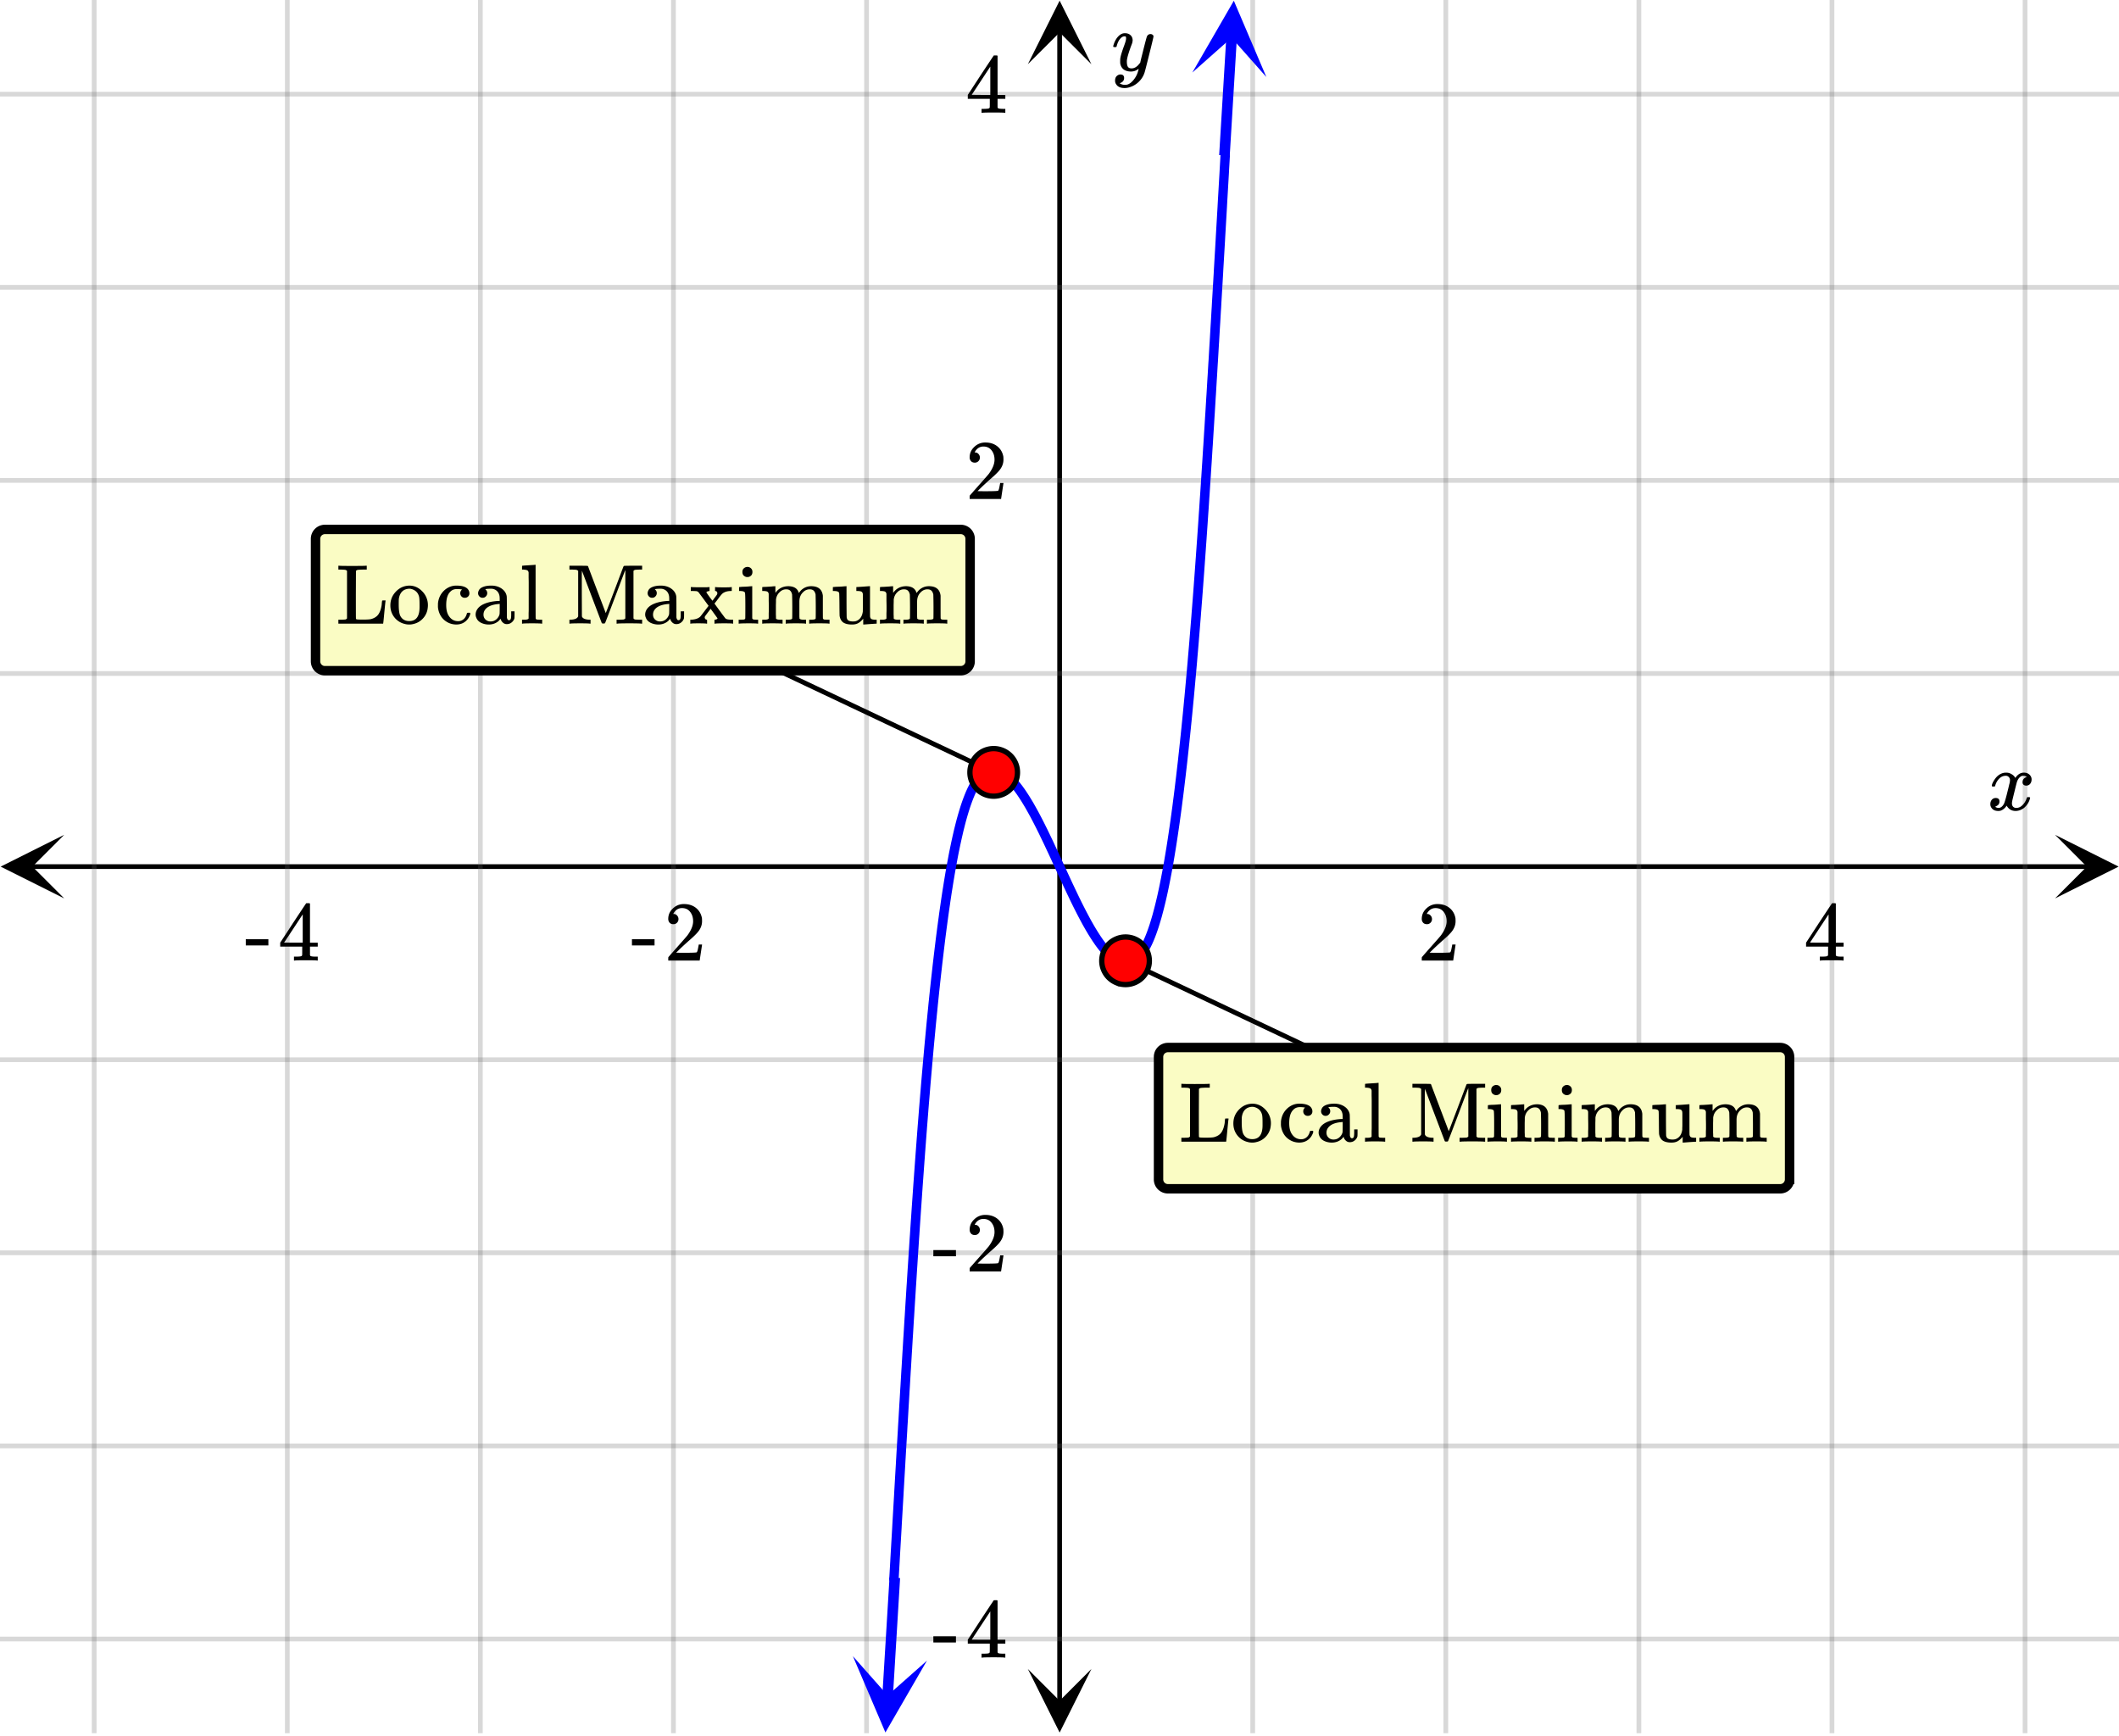 <svg xmlns="http://www.w3.org/2000/svg" xmlns:xlink="http://www.w3.org/1999/xlink" width="449.28" height="368" viewBox="0 0 336.96 276"><defs><symbol overflow="visible" id="m"><path d="M.781-3.75C.727-3.8.703-3.848.703-3.89c.031-.25.172-.563.422-.938.414-.633.941-1.004 1.578-1.11.133-.007.235-.015.297-.015.313 0 .598.086.86.25.269.156.46.355.578.594.113-.157.187-.25.218-.282.332-.375.711-.562 1.14-.562.364 0 .661.105.891.312.227.211.344.465.344.766 0 .281-.078.516-.234.703a.776.776 0 0 1-.625.281.64.64 0 0 1-.422-.14.521.521 0 0 1-.156-.39c0-.415.222-.696.672-.845a.58.58 0 0 0-.141-.093.705.705 0 0 0-.39-.094.91.91 0 0 0-.266.031c-.336.149-.586.445-.75.89-.032.075-.164.579-.39 1.516-.231.93-.356 1.45-.376 1.563a1.827 1.827 0 0 0-.047.406c0 .211.063.383.188.516.125.125.289.187.5.187.383 0 .726-.16 1.031-.484.3-.32.508-.676.625-1.063.02-.082.04-.129.063-.14.03-.02.109-.031.234-.031.164 0 .25.039.25.109 0 .012-.012.058-.031.14-.149.563-.461 1.055-.938 1.47-.43.323-.875.484-1.344.484-.625 0-1.101-.282-1.421-.844-.262.406-.594.68-1 .812-.086.02-.2.032-.344.032-.524 0-.89-.188-1.11-.563a.953.953 0 0 1-.14-.531c0-.27.078-.5.234-.688a.798.798 0 0 1 .625-.28c.395 0 .594.187.594.562 0 .336-.164.574-.484.718a.359.359 0 0 1-.063.047l-.078.031c-.012.012-.024.016-.031.016h-.032c0 .031.063.074.188.125a.817.817 0 0 0 .36.078c.32 0 .597-.203.827-.61.102-.163.282-.75.532-1.75.05-.206.109-.437.171-.687.063-.257.11-.457.141-.593.031-.133.05-.211.063-.235a2.86 2.86 0 0 0 .078-.531.678.678 0 0 0-.188-.5.613.613 0 0 0-.484-.203c-.406 0-.762.156-1.063.469a2.562 2.562 0 0 0-.609 1.078c-.012.074-.031.12-.063.14a.752.752 0 0 1-.218.016zm0 0"/></symbol><symbol overflow="visible" id="q"><path d="M6.234-5.813c.125 0 .227.04.313.11.094.062.14.152.14.266 0 .117-.226 1.058-.671 2.828C5.578-.836 5.328.133 5.266.312a3.459 3.459 0 0 1-.688 1.22 3.641 3.641 0 0 1-1.11.874c-.491.239-.945.36-1.359.36-.687 0-1.152-.22-1.39-.657-.094-.125-.14-.304-.14-.53 0-.306.085-.544.265-.72.187-.168.379-.25.578-.25.394 0 .594.188.594.563 0 .332-.157.578-.47.734a.298.298 0 0 1-.062.032.295.295 0 0 0-.078.03c-.011.009-.023.016-.031.016L1.328 2c.031.05.129.11.297.172.133.05.273.078.422.078h.11c.155 0 .273-.012.359-.031.332-.094.648-.324.953-.688A3.69 3.69 0 0 0 4.188.25c.093-.3.14-.477.14-.531 0-.008-.012-.004-.031.015a.358.358 0 0 1-.078.047c-.336.239-.703.36-1.11.36-.46 0-.84-.106-1.14-.313-.293-.219-.48-.531-.563-.937a2.932 2.932 0 0 1-.015-.407c0-.218.007-.382.03-.5.063-.394.266-1.054.61-1.984.196-.531.297-.898.297-1.11a.838.838 0 0 0-.031-.265c-.024-.05-.074-.078-.156-.078h-.063c-.21 0-.406.094-.594.281-.293.293-.511.727-.656 1.297 0 .012-.008.027-.015.047a.188.188 0 0 1-.032.047l-.015.015c-.012.012-.028.016-.047.016h-.36C.305-3.8.281-3.836.281-3.86a.97.97 0 0 1 .047-.203c.188-.625.469-1.113.844-1.468.3-.282.617-.422.953-.422.383 0 .688.105.906.312.227.2.344.485.344.86-.023.168-.04.261-.047.281 0 .055-.07.246-.203.578-.367 1-.586 1.735-.656 2.203a1.857 1.857 0 0 0-.016.297c0 .344.05.61.156.797.114.18.313.266.594.266.207 0 .406-.051.594-.157a1.84 1.84 0 0 0 .422-.328c.093-.101.21-.242.36-.422a32.833 32.833 0 0 1 .25-1.063c.093-.35.175-.687.25-1 .343-1.35.534-2.062.577-2.124a.592.592 0 0 1 .578-.36zm0 0"/></symbol><symbol overflow="visible" id="n"><path d="M1.484-5.781c-.25 0-.449-.078-.593-.235a.872.872 0 0 1-.22-.609c0-.645.243-1.195.735-1.656a2.46 2.46 0 0 1 1.766-.703c.77 0 1.41.21 1.922.625.508.418.82.964.937 1.64.008.168.016.32.016.453 0 .524-.156 1.012-.469 1.47-.25.374-.758.89-1.516 1.546-.324.281-.777.695-1.359 1.234l-.781.766 1.016.016c1.414 0 2.164-.024 2.25-.079.039-.007.085-.101.14-.28.031-.095.094-.4.188-.923v-.03h.53v.03l-.374 2.47V0h-5v-.25c0-.188.008-.29.031-.313.008-.007.383-.437 1.125-1.28.977-1.095 1.61-1.813 1.89-2.157.602-.82.907-1.57.907-2.25 0-.594-.156-1.086-.469-1.484-.312-.407-.746-.61-1.297-.61-.523 0-.945.235-1.265.703-.024.032-.047.079-.078.141a.274.274 0 0 0-.047.078c0 .012.02.016.062.016a.68.68 0 0 1 .547.25.801.801 0 0 1 .219.562c0 .23-.078.422-.235.578a.76.76 0 0 1-.578.235zm0 0"/></symbol><symbol overflow="visible" id="o"><path d="M6.234 0c-.125-.031-.71-.047-1.75-.047-1.074 0-1.671.016-1.796.047h-.126v-.625h.422c.383-.008.618-.031.704-.063a.286.286 0 0 0 .171-.14c.008-.008.016-.25.016-.719v-.672h-3.5v-.625l2.031-3.11A431.58 431.58 0 0 1 4.5-9.108c.02-.008.113-.016.281-.016h.25l.078.078v6.203h1.235v.625H5.109V-.89a.25.25 0 0 0 .079.157c.07.062.328.101.765.109h.39V0zm-2.28-2.844v-4.5L1-2.859l1.469.015zm0 0"/></symbol><symbol overflow="visible" id="p"><path d="M.14-2.406v-.985h3.594v.985zm0 0"/></symbol><symbol overflow="visible" id="r"><path d="M1.719-8.39a.59.59 0 0 0-.266-.157c-.086-.02-.308-.035-.672-.047H.344v-.61h.14c.164.024.82.032 1.97.032 1.331 0 2.077-.008 2.233-.031h.172v.61h-.375c-.336 0-.546.007-.64.015-.25.012-.414.027-.485.047a.548.548 0 0 0-.218.14l-.016 3.782c0 2.511.004 3.78.016 3.812a.136.136 0 0 0 .062.094c.05.043.39.062 1.016.062.633 0 1.07-.023 1.312-.078.532-.144.922-.394 1.172-.75.25-.351.426-.86.531-1.515 0-.04.004-.118.016-.235.008-.113.02-.21.031-.297.02-.093.032-.144.032-.156 0-.008.085-.015.265-.015h.266v.078c-.012.023-.074.609-.188 1.765-.105 1.157-.168 1.75-.187 1.782V0H.344v-.625H.78a8.13 8.13 0 0 0 .672-.031.51.51 0 0 0 .266-.172zm0 0"/></symbol><symbol overflow="visible" id="s"><path d="M.375-2.89c0-.813.258-1.508.781-2.094.52-.594 1.145-.938 1.875-1.032.145-.02.258-.03.344-.03.781 0 1.457.292 2.031.874a3.09 3.09 0 0 1 .938 2.266c0 .187-.024.402-.063.64A2.88 2.88 0 0 1 5.516-.78a2.85 2.85 0 0 1-1.438.828 2.47 2.47 0 0 1-.703.094c-.273 0-.512-.032-.719-.094A2.916 2.916 0 0 1 1-1.016C.582-1.555.375-2.18.375-2.89zm3.234-2.641a1.29 1.29 0 0 0-.218-.016c-.262 0-.516.059-.766.172-.5.25-.805.742-.906 1.469-.012.156-.016.445-.016.86 0 .855.082 1.46.25 1.812.29.554.766.828 1.422.828 1.094 0 1.64-.735 1.64-2.203v-.422c0-.582-.023-.977-.062-1.188-.156-.707-.605-1.144-1.344-1.312zm0 0"/></symbol><symbol overflow="visible" id="t"><path d="M5.234-4.297a.735.735 0 0 1-.515.188.686.686 0 0 1-.516-.204A.723.723 0 0 1 4-4.827c0-.207.066-.379.203-.516.05-.039.07-.066.063-.078 0-.008-.043-.02-.125-.031a4.892 4.892 0 0 0-.657-.047c-.46 0-.82.148-1.078.438-.43.417-.64 1.12-.64 2.109 0 .742.14 1.32.421 1.734.364.555.86.828 1.485.828.219 0 .414-.046.594-.14.375-.188.632-.535.78-1.047.009-.07.032-.113.063-.125.032-.02.102-.031.22-.031h.187c.05.054.078.09.078.109 0 .18-.11.445-.328.797C4.805-.18 4.172.14 3.359.14a2.92 2.92 0 0 1-1.28-.297C1.178-.613.644-1.38.468-2.453a2.912 2.912 0 0 1-.016-.422c0-.238.004-.39.016-.453.113-.844.484-1.531 1.11-2.063.538-.437 1.14-.656 1.796-.656 1.156 0 1.832.309 2.031.922a.908.908 0 0 1 .047.313.67.67 0 0 1-.219.515zm0 0"/></symbol><symbol overflow="visible" id="u"><path d="M2.078-4.328a.668.668 0 0 1-.515.219.657.657 0 0 1-.516-.22.723.723 0 0 1-.203-.515c0-.125.035-.265.11-.422.112-.25.347-.441.702-.578.352-.133.782-.203 1.282-.203.593 0 1.109.137 1.546.406.438.274.723.625.86 1.063.039.125.062.266.062.422.008.156.016.672.016 1.547v1.546a.719.719 0 0 0 .078.329c.05.125.14.187.266.187.125 0 .21-.062.265-.187.051-.102.078-.348.078-.735v-.484h.532v.531c0 .356-.012.563-.032.625-.086.25-.234.461-.453.625-.21.168-.465.25-.765.25a.873.873 0 0 1-.594-.234 1.14 1.14 0 0 1-.36-.578v-.047c-.03.031-.09.094-.171.187a1.269 1.269 0 0 1-.172.188c-.438.367-.95.547-1.532.547a2.79 2.79 0 0 1-1.265-.282C.93-.336.687-.6.563-.937a1.204 1.204 0 0 1-.11-.5c0-.426.176-.817.531-1.172.207-.196.461-.364.766-.5.613-.282 1.395-.446 2.344-.5h.187v-.297c0-.313-.027-.535-.078-.672a1.283 1.283 0 0 0-.469-.703 1.33 1.33 0 0 0-.828-.266c-.605 0-.906.04-.906.11a.684.684 0 0 1 .297.593c0 .2-.074.371-.219.516zM4.281-2.36v-.782a.213.213 0 0 0-.078.016c-1.23.086-2.016.45-2.36 1.094-.093.18-.14.383-.14.61 0 .304.102.558.313.765.218.21.484.312.796.312.364 0 .672-.11.922-.328.258-.219.43-.484.516-.797.02-.062.031-.36.031-.89zm0 0"/></symbol><symbol overflow="visible" id="v"><path d="M.563-.625H.75c.352 0 .566-.063.64-.188v-.421-.438c.008-.164.016-.36.016-.578V-6.5c0-.29-.008-.563-.015-.813V-8.124c-.032-.176-.102-.29-.204-.344-.105-.062-.304-.101-.593-.125h-.25v-.312c0-.196.008-.297.031-.297l.14-.016c.083-.008.208-.02.376-.031.175-.008.347-.02.515-.031.145-.008.305-.02.485-.031.187-.008.32-.02.406-.032.094-.008.144-.015.156-.015H2.5v4.25c0 2.843.004 4.277.016 4.296a.28.28 0 0 0 .156.157c.187.023.406.031.656.031h.219V0h-.11c-.156-.031-.652-.047-1.484-.047-.875 0-1.375.016-1.5.047h-.11v-.625zm0 0"/></symbol><symbol overflow="visible" id="x"><path d="M1.781-8.39a.712.712 0 0 0-.265-.157c-.086-.02-.309-.035-.672-.047H.39v-.61h1.437c.938 0 1.426.013 1.469.032l.062.063c.008.043.946 2.523 2.813 7.437a855.679 855.679 0 0 0 2.406-6.344c.27-.718.41-1.082.422-1.093l.063-.063c.03-.02.519-.031 1.468-.031h1.422v.61h-.437c-.368.011-.594.027-.688.046a.478.478 0 0 0-.25.156v7.563c.07.094.156.152.25.172.094.011.32.023.688.031h.437V0h-.14c-.149-.031-.778-.047-1.891-.047-1.117 0-1.746.016-1.89.047H7.89v-.625h.437c.375-.008.602-.02.688-.031a.599.599 0 0 0 .265-.172v-7.438l-.015-.25C7.172-2.96 6.102-.156 6.062-.094c-.03.055-.12.078-.265.078-.149 0-.234-.023-.266-.078L2.375-8.422v.25c-.012.168-.016.45-.016.844v2.531l.016 3.64c.102.325.484.5 1.14.532h.235V0h-.125c-.117-.031-.633-.047-1.547-.047C1.141-.047.613-.03.5 0H.39v-.625h.235c.602-.031.973-.18 1.11-.453l.046-.078zm0 0"/></symbol><symbol overflow="visible" id="y"><path d="M2.703 0c-.125-.031-.57-.047-1.328-.047C.707-.047.328-.03.235 0H.14v-.625h.203c.633-.04 1.097-.207 1.39-.5.04-.04.27-.336.688-.89l.625-.813-.781-1.063A85.124 85.124 0 0 0 1.437-5c-.074-.082-.195-.14-.359-.172-.055 0-.215-.004-.484-.016H.219v-.625h.093c.32.024.786.032 1.391.032h.594c.469 0 .734-.008.797-.032h.11v.625c-.337.043-.5.118-.5.22 0 .023.14.23.421.624.29.399.473.633.547.703L4-4.094c.25-.32.375-.492.375-.515a.4.4 0 0 0 .063-.22c0-.144-.055-.25-.157-.312-.023-.007-.047-.02-.078-.03-.031-.009-.055-.016-.062-.016h-.063v-.625h.094c.113.03.555.046 1.328.046.688 0 1.066-.015 1.14-.046h.094v.625h-.093c-.45 0-.813.074-1.094.218a1.235 1.235 0 0 0-.36.25c-.093.094-.25.282-.468.563-.063.093-.164.23-.297.406-.125.168-.2.262-.219.281l-.219.281.844 1.157c.582.793.883 1.195.906 1.203.133.137.47.203 1 .203h.22V0h-.079c-.086-.031-.516-.047-1.297-.047-.824 0-1.32.016-1.484.047h-.11v-.625h.032a.71.71 0 0 0 .296-.063c.102-.05.157-.101.157-.156 0-.008-.367-.515-1.094-1.515-.012.011-.156.203-.438.578-.273.367-.417.562-.437.593a.369.369 0 0 0 .031.453c.07.075.157.11.25.11.02 0 .031.105.031.313V0zm0 0"/></symbol><symbol overflow="visible" id="z"><path d="M1.766-9.016c.226.012.41.09.546.235.145.136.22.324.22.562 0 .324-.122.555-.36.688a.716.716 0 0 1-.438.125.7.7 0 0 1-.437-.125c-.242-.133-.36-.364-.36-.688 0-.25.079-.441.235-.578a.837.837 0 0 1 .594-.219zM3.328 0c-.094-.031-.562-.047-1.406-.047C1.109-.047.617-.03.453 0h-.11v-.625h.22c.25 0 .472-.008.671-.031a.375.375 0 0 0 .157-.156c.007-.02.015-.672.015-1.954 0-1.343-.023-2.062-.062-2.156-.074-.176-.34-.266-.797-.266h-.14V-5.5c0-.207.007-.313.03-.313l.126-.015c.093-.008.218-.02.375-.031l.484-.016c.156-.008.316-.02.484-.031.176-.02.305-.032.39-.032.095-.007.145-.015.157-.015H2.5v5.11c.04.093.094.152.156.171.063.024.219.04.469.047h.313V0zm0 0"/></symbol><symbol overflow="visible" id="A"><path d="M2.531-.813c.07.125.285.188.64.188h.407V0h-.11c-.116-.031-.62-.047-1.515-.047C1.066-.047.563-.03.437 0H.345v-.625h.39c.352 0 .567-.063.641-.188v-.421-.422c.008-.157.016-.328.016-.516v-.562c0-.282-.008-.579-.016-.891v-1.109c-.031-.164-.102-.282-.203-.344-.094-.063-.293-.098-.594-.11H.344V-5.5c0-.207.004-.313.015-.313L.5-5.827c.094-.008.219-.016.375-.016.164-.008.332-.02.5-.031.156-.008.316-.02.484-.031.164-.02.297-.032.391-.032.094-.007.145-.015.156-.015h.031v.531c0 .344.004.516.016.516l.016-.016c.488-.687 1.176-1.031 2.062-1.031.875.023 1.41.36 1.61 1.016l.015.062c.219-.258.344-.406.375-.438.457-.425.989-.64 1.594-.64 1.125 0 1.742.508 1.86 1.516v1.875c0 1.148.003 1.73.015 1.75.04.074.098.125.172.156.187.023.406.031.656.031h.219V0h-.11c-.117-.031-.62-.047-1.515-.047-.887 0-1.387.016-1.5.047h-.11v-.625h.313c.477 0 .719-.07.719-.219.008-.008.015-.629.015-1.86a68.29 68.29 0 0 0-.03-1.921c-.063-.29-.169-.5-.313-.625-.137-.133-.344-.203-.625-.203-.407 0-.762.156-1.063.469-.324.312-.512.71-.562 1.187 0 0-.008.086-.016.25v2.422c.008.094.016.172.016.234v.079c.07.125.285.187.64.187h.407V0h-.11c-.117-.031-.621-.047-1.516-.047-.886 0-1.386.016-1.5.047h-.109v-.625h.313c.476 0 .718-.07.718-.219.008-.008.016-.629.016-1.86a68.295 68.295 0 0 0-.031-1.921c-.063-.29-.168-.5-.313-.625-.136-.133-.343-.203-.625-.203-.406 0-.761.156-1.062.469-.324.312-.512.71-.563 1.187v.235c0 .167-.008.37-.015.609V-1.438c.007.118.015.22.015.313zm0 0"/></symbol><symbol overflow="visible" id="B"><path d="M1.422-5.875l.5-.031c.176-.02.312-.032.406-.032.094-.007.145-.015.156-.015h.032v2.437c.007 1.657.02 2.512.03 2.563.04.187.11.324.204.406.176.137.445.203.813.203.25 0 .457-.039.624-.125.52-.25.829-.738.922-1.469v-.234c.008-.144.016-.32.016-.531v-1.813l-.016-.218c-.03-.164-.101-.282-.203-.344-.093-.063-.293-.098-.593-.11h-.235v-.625c.008 0 .348-.019 1.016-.062.676-.05 1.031-.078 1.062-.078h.094v2.39c0 1.626.004 2.45.016 2.47.03.179.097.296.203.359.101.062.3.101.593.109h.25V0c-.023 0-.359.02-1.015.063-.656.05-1 .078-1.031.078h-.094v-.922c-.387.46-.75.734-1.094.828-.18.062-.418.094-.719.094-.574 0-1.023-.106-1.343-.313-.313-.219-.512-.562-.594-1.031-.012-.063-.024-.676-.031-1.844a60.922 60.922 0 0 0-.032-1.64.535.535 0 0 0-.062-.282c-.094-.144-.367-.218-.813-.218h-.14V-5.5c0-.207.004-.313.015-.313l.157-.015c.082-.008.21-.02.39-.031zm0 0"/></symbol><symbol overflow="visible" id="C"><path d="M2.531-.813c.07.125.285.188.64.188h.407V0h-.11c-.116-.031-.62-.047-1.515-.047C1.066-.047.563-.03.437 0H.345v-.625h.39c.352 0 .567-.063.641-.188v-.421-.422c.008-.157.016-.328.016-.516v-.562c0-.282-.008-.579-.016-.891v-1.109c-.031-.164-.102-.282-.203-.344-.094-.063-.293-.098-.594-.11H.344V-5.5c0-.207.004-.313.015-.313L.5-5.827c.094-.008.219-.016.375-.016.164-.008.332-.02.5-.031.156-.008.316-.02.484-.031.164-.02.297-.032.391-.032.094-.007.145-.015.156-.015h.031v.531c0 .344.004.516.016.516l.016-.016c.488-.687 1.176-1.031 2.062-1.031 1.032.031 1.602.539 1.719 1.516v1.875c0 1.148.004 1.73.016 1.75.039.074.097.125.171.156.188.023.407.031.657.031h.218V0h-.109c-.117-.031-.621-.047-1.516-.047-.886 0-1.386.016-1.5.047h-.109v-.625h.313c.476 0 .718-.07.718-.219.008-.008.016-.629.016-1.86a68.295 68.295 0 0 0-.031-1.921c-.063-.29-.168-.5-.313-.625-.136-.133-.343-.203-.625-.203-.406 0-.761.156-1.062.469-.324.312-.512.71-.563 1.187v.235c0 .167-.008.37-.015.609V-1.438c.007.118.015.22.015.313zm0 0"/></symbol><clipPath id="a"><path d="M0 0h336.96v275.59H0zm0 0"/></clipPath><clipPath id="b"><path d="M.102 132.742H11V143H.102zm0 0"/></clipPath><clipPath id="c"><path d="M326.79 132.742h10.17V143h-10.17zm0 0"/></clipPath><clipPath id="d"><path d="M14 0h309v275.59H14zm0 0"/></clipPath><clipPath id="e"><path d="M163.445 265H174v10.488h-10.555zm0 0"/></clipPath><clipPath id="f"><path d="M163.445 0H174v10.21h-10.555zm0 0"/></clipPath><clipPath id="g"><path d="M0 14h336.96v247H0zm0 0"/></clipPath><clipPath id="h"><path d="M131 241h21v34.59h-21zm0 0"/></clipPath><clipPath id="i"><path d="M135 263h13v12.59h-13zm0 0"/></clipPath><clipPath id="j"><path d="M147.398 264.059l-5.617 92.714-92.719-5.62 5.622-92.716zm0 0"/></clipPath><clipPath id="k"><path d="M189 0h13v13h-13zm0 0"/></clipPath><clipPath id="l"><path d="M189.602 11.535l5.617-92.715 92.719 5.618-5.622 92.714zm0 0"/></clipPath></defs><g clip-path="url(#a)" fill="#fff"><path d="M0 0h337v275.59H0zm0 0"/><path d="M0 0h337v275.59H0zm0 0"/></g><path d="M5.055 137.797h326.89" fill="none" stroke="#000" stroke-width=".749"/><g clip-path="url(#b)"><path d="M10.21 132.742L.103 137.797l10.109 5.055-5.055-5.055zm0 0"/></g><g clip-path="url(#c)"><path d="M326.79 132.742l10.108 5.055-10.109 5.055 5.055-5.055zm0 0"/></g><g clip-path="url(#d)"><path d="M199.203 0v275.59M229.91 0v275.59M260.613 0v275.59M291.316 0v275.59M322.023 0v275.59M137.797 0v275.59M107.09 0v275.59M76.387 0v275.59M45.684 0v275.59M14.977 0v275.59" stroke-linecap="round" stroke-linejoin="round" stroke="#666" stroke-opacity=".251" stroke-width=".749"/></g><path d="M168.5 270.535V5.055" fill="none" stroke="#000" stroke-width=".749"/><g clip-path="url(#e)"><path d="M163.445 265.379l5.055 10.11 5.055-10.11-5.055 5.055zm0 0"/></g><g clip-path="url(#f)"><path d="M163.445 10.21L168.5.103l5.055 10.109-5.055-5.055zm0 0"/></g><g clip-path="url(#g)"><path d="M0 107.09h337M0 76.387h337M0 45.684h337M0 14.977h337M0 168.5h337M0 199.203h337M0 229.91h337M0 260.613h337" stroke-linecap="round" stroke-linejoin="round" stroke="#666" stroke-opacity=".251" stroke-width=".749"/></g><path d="M142.152 251.074l.036-.582.062-1.078.031-.535.032-.54.027-.538.031-.535.063-1.078.03-.536.032-.539.031-.535.032-.539.062-1.07.027-.54.282-4.816.027-.53.031-.536.032-.531.03-.535.157-2.657.027-.531.032-.527.03-.532.188-3.164.032-.523.027-.527.031-.524.04-.61.14-2.437.039-.605.07-1.211.035-.602.04-.601.105-1.805.035-.598.04-.597.14-2.375.039-.59.105-1.77.04-.586.035-.582.035-.586.035-.582.035-.578.04-.582.034-.578.106-1.723.039-.574.035-.57.07-1.133.04-.566.034-.567.036-.562.07-1.117.039-.559.07-1.11.07-1.1.04-.552.035-.547.07-1.085.04-.543.034-.54.106-1.605.039-.531.105-1.582.043-.598.04-.594.042-.593.04-.586.042-.59.04-.582.042-.582.043-.578.04-.575.042-.57.04-.57.042-.567.04-.562.043-.559.039-.554.043-.555.039-.55.043-.548.039-.543.043-.539.039-.539.043-.531.039-.531.043-.528.047-.59.046-.585.047-.583.043-.578.094-1.14.047-.567.047-.562.047-.559.043-.55.046-.551.047-.547.047-.543.094-1.07.047-.532.043-.527.055-.582.05-.574.051-.57.05-.567.052-.563.05-.558.055-.555.05-.547.052-.543.05-.539.051-.535.051-.531.055-.524.054-.574.059-.566.055-.563.054-.558.059-.551.055-.547.058-.543.055-.535.059-.531.054-.524.063-.57.062-.559.063-.554.062-.551.059-.543.062-.535.063-.532.062-.527.067-.562.066-.555.067-.547.066-.543.066-.535.067-.527.074-.563.07-.555.074-.543.07-.539.075-.53.074-.563.078-.551.078-.543.079-.535.074-.528.082-.55.082-.543.082-.536.086-.523.086-.547.086-.539.09-.527.09-.547.093-.535.094-.524.098-.543.097-.527.102-.547.101-.531.11-.543.11-.527.112-.543.114-.524.117-.531.125-.54.125-.542.137-.547.132-.523.137-.524.152-.543.153-.531.16-.527.168-.536.18-.53.191-.532.207-.535.219-.535.242-.532.27-.535.296-.523.352-.532.426-.527.523-.48.524-.317.527-.172.523-.047.524.067.523.176.528.277.523.371.523.461.512.527.446.528.406.523.383.531.351.524.34.527.324.528.317.53.3.532.293.527.29.532.277.527.273.527.266.524.262.527.265.531.254.528.258.535.254.527.25.535.246.528.25.527.246.531.492 1.07.242.524.243.527.242.524.492 1.07.246.531.246.528.25.527.25.531.254.528.254.535.258.527.261.528.27.535.266.523.273.524.285.535.285.531.293.523.305.528.313.527.332.531.343.532.36.527.386.531.414.528.458.527.527.527.523.442.524.351.523.254.528.152.523.043.523-.07.528-.203.523-.352.524-.52.406-.53.336-.528.285-.523.258-.524.238-.535.215-.527.2-.531.19-.54.176-.523.168-.539.16-.535.157-.54.28-1.054.134-.531.129-.527.129-.547.125-.543.117-.535.113-.528.113-.543.106-.535.11-.547.1-.535.106-.547.098-.531.097-.547.094-.527.09-.54.094-.55.086-.527.09-.54.086-.55.082-.528.082-.539.082-.543.082-.558.078-.528.078-.539.078-.547.074-.554.074-.524.07-.535.075-.539.07-.547.07-.558.075-.563.066-.531.067-.535.066-.543.066-.551.067-.559.07-.566.059-.523.062-.536.063-.539.062-.543.063-.554.058-.555.063-.563.062-.57.055-.527.059-.535.054-.535.059-.543.055-.551.058-.551.055-.559.059-.566.054-.57.059-.575.05-.527.051-.531.102-1.078.055-.547.05-.55.051-.556.05-.558.052-.563.05-.57.055-.574.051-.574.05-.586.048-.528.047-.531.042-.535.094-1.086.047-.547.047-.55.047-.555.043-.563.047-.562.047-.567.046-.57.094-1.156.047-.582.043-.59.043-.524.04-.527.085-1.07.04-.536.042-.542.04-.543.042-.551.04-.551.042-.555.04-.554.042-.563.04-.562.042-.567.04-.57.042-.574.04-.575.042-.582.04-.582.042-.582.043-.59.04-.59.042-.593.04-.594.042-.601.035-.524.036-.527.035-.531.039-.532.07-1.07.07-1.078.04-.543.035-.543.07-1.094.035-.55.04-.551.034-.551.036-.555.035-.558.039-.559.035-.559.105-1.687.04-.567.14-2.28.04-.575.034-.578.035-.574.036-.578.039-.582.105-1.747.035-.586.04-.585.105-1.77.035-.594.039-.59.035-.593.07-1.196.04-.597.07-1.196.07-1.203.04-.605.034-.602.07-1.21.036-.61.039-.606.105-1.828.04-.613.027-.523.031-.528.031-.523.157-2.637.03-.531.032-.527.027-.532.188-3.187.031-.535.031-.532.032-.535.027-.531.25-4.281.031-.54.028-.535.03-.535.032-.539.031-.535.032-.539.03-.535.032-.54.031-.534.063-1.078.027-.536.094-1.617.031-.535" fill="none" stroke-width="1.498" stroke-linecap="round" stroke-linejoin="round" stroke="#00f"/><g clip-path="url(#h)"><path d="M142.29 250.879l-1.142 18.824" fill="none" stroke-width="1.685" stroke="#00f"/></g><g clip-path="url(#i)"><g clip-path="url(#j)"><path d="M147.398 264.059l-6.601 11.414-5.172-12.13 5.531 6.243zm0 0" fill="#00f"/></g></g><path d="M194.711 24.715l1.14-18.828" fill="none" stroke-width="1.685" stroke="#00f"/><g clip-path="url(#k)"><g clip-path="url(#l)"><path d="M189.602 11.535L196.203.117l5.172 12.13-5.531-6.243zm0 0" fill="#00f"/></g></g><path d="M158.016 122.816l-55.418-26.21M178.984 152.773l55.418 26.211" fill="none" stroke-width=".758" stroke="#000"/><path d="M161.797 122.816c0 .504-.094.985-.29 1.45a3.81 3.81 0 0 1-.816 1.226 3.734 3.734 0 0 1-1.23.82 3.777 3.777 0 0 1-4.938-2.047 3.692 3.692 0 0 1-.289-1.449c0-.5.094-.984.29-1.445a3.768 3.768 0 0 1 3.492-2.336c.5 0 .984.098 1.445.29a3.768 3.768 0 0 1 2.047 2.047c.195.46.289.944.289 1.444zm0 0M182.766 152.773c0 .5-.094.985-.29 1.446a3.785 3.785 0 0 1-.816 1.23 3.81 3.81 0 0 1-2.676 1.106c-.5 0-.984-.094-1.445-.29a3.785 3.785 0 0 1-1.23-.816 3.785 3.785 0 0 1-.817-1.23 3.673 3.673 0 0 1-.289-1.446 3.81 3.81 0 0 1 1.105-2.676 3.785 3.785 0 0 1 1.231-.816c.461-.195.945-.289 1.445-.289a3.81 3.81 0 0 1 2.676 1.105 3.81 3.81 0 0 1 1.106 2.676zm0 0" fill="red" stroke-width=".843" stroke="#000"/><use xlink:href="#m" x="316.031" y="128.809"/><use xlink:href="#n" x="225.416" y="152.736"/><use xlink:href="#o" x="286.824" y="152.736"/><use xlink:href="#p" x="100.351" y="152.736"/><use xlink:href="#n" x="105.593" y="152.736"/><use xlink:href="#p" x="38.942" y="152.736"/><use xlink:href="#o" x="44.184" y="152.736"/><use xlink:href="#q" x="176.738" y="11.233"/><use xlink:href="#n" x="153.522" y="79.345"/><use xlink:href="#o" x="153.522" y="17.936"/><use xlink:href="#p" x="148.28" y="202.163"/><use xlink:href="#n" x="153.522" y="202.163"/><use xlink:href="#p" x="148.28" y="263.571"/><use xlink:href="#o" x="153.522" y="263.571"/><path d="M50.098 105.152V85.68a1.606 1.606 0 0 1 .46-1.114c.149-.144.32-.257.512-.34.196-.078.395-.12.602-.12h101.101a1.59 1.59 0 0 1 1.114.46c.148.149.261.32.34.512.082.195.12.395.12.602v19.472c0 .207-.038.41-.12.602a1.504 1.504 0 0 1-.34.512 1.504 1.504 0 0 1-.512.34 1.519 1.519 0 0 1-.602.12H51.672c-.207 0-.406-.038-.602-.12a1.543 1.543 0 0 1-.851-.852 1.59 1.59 0 0 1-.121-.602zm0 0" fill="#fafcc4"/><path d="M50.176 105.152V85.68a1.515 1.515 0 0 1 .437-1.059 1.515 1.515 0 0 1 1.059-.438h101.101a1.507 1.507 0 0 1 1.059.438c.14.14.25.305.324.488.078.184.114.375.114.57v19.473c0 .2-.036.391-.114.575a1.447 1.447 0 0 1-.324.484c-.14.14-.3.25-.484.324a1.448 1.448 0 0 1-.575.113H51.672c-.195 0-.387-.035-.57-.113a1.463 1.463 0 0 1-.489-.324c-.14-.14-.246-.3-.324-.484a1.52 1.52 0 0 1-.113-.575zm0 0" fill="none" stroke-width="1.498" stroke="#000"/><use xlink:href="#r" x="53.464" y="99.161"/><use xlink:href="#s" x="61.701" y="99.161"/><use xlink:href="#t" x="69.19" y="99.161"/><use xlink:href="#u" x="75.181" y="99.161"/><use xlink:href="#v" x="82.67" y="99.161"/><use xlink:href="#w" x="86.415" y="99.161"/><use xlink:href="#x" x="90.159" y="99.161"/><use xlink:href="#u" x="102.141" y="99.161"/><use xlink:href="#y" x="109.63" y="99.161"/><use xlink:href="#z" x="117.119" y="99.161"/><use xlink:href="#A" x="120.864" y="99.161"/><use xlink:href="#B" x="132.097" y="99.161"/><use xlink:href="#A" x="139.586" y="99.161"/><path d="M184.152 187.531V168.06c0-.207.04-.41.118-.602.082-.191.195-.363.343-.512.145-.148.317-.261.508-.34.195-.082.395-.12.602-.12h97.355c.211 0 .41.038.606.12.191.079.363.192.507.34.149.149.262.32.344.512.078.191.117.395.117.602v19.472c0 .207-.039.406-.117.602a1.617 1.617 0 0 1-.344.512 1.61 1.61 0 0 1-.507.34 1.61 1.61 0 0 1-.606.12h-97.355c-.207 0-.407-.042-.602-.12a1.61 1.61 0 0 1-.508-.34 1.617 1.617 0 0 1-.343-.512 1.601 1.601 0 0 1-.118-.602zm0 0" fill="#fafcc4"/><path d="M184.227 187.531V168.06c0-.2.039-.391.113-.575.078-.183.183-.343.324-.484.14-.14.305-.25.488-.324.184-.078.375-.113.57-.113h97.356c.2 0 .39.035.574.113.184.074.348.183.489.324.14.14.246.3.324.484.074.184.113.375.113.575v19.472a1.5 1.5 0 0 1-.926 1.383 1.52 1.52 0 0 1-.574.113h-97.355a1.515 1.515 0 0 1-1.059-.437 1.5 1.5 0 0 1-.438-1.059zm0 0" fill="none" stroke-width="1.498" stroke="#000"/><use xlink:href="#r" x="187.515" y="181.539"/><use xlink:href="#s" x="195.753" y="181.539"/><use xlink:href="#t" x="203.241" y="181.539"/><use xlink:href="#u" x="209.233" y="181.539"/><use xlink:href="#v" x="216.721" y="181.539"/><use xlink:href="#w" x="220.466" y="181.539"/><use xlink:href="#x" x="224.21" y="181.539"/><use xlink:href="#z" x="236.193" y="181.539"/><use xlink:href="#C" x="239.937" y="181.539"/><use xlink:href="#z" x="247.426" y="181.539"/><use xlink:href="#A" x="251.17" y="181.539"/><use xlink:href="#B" x="262.404" y="181.539"/><use xlink:href="#A" x="269.893" y="181.539"/></svg>